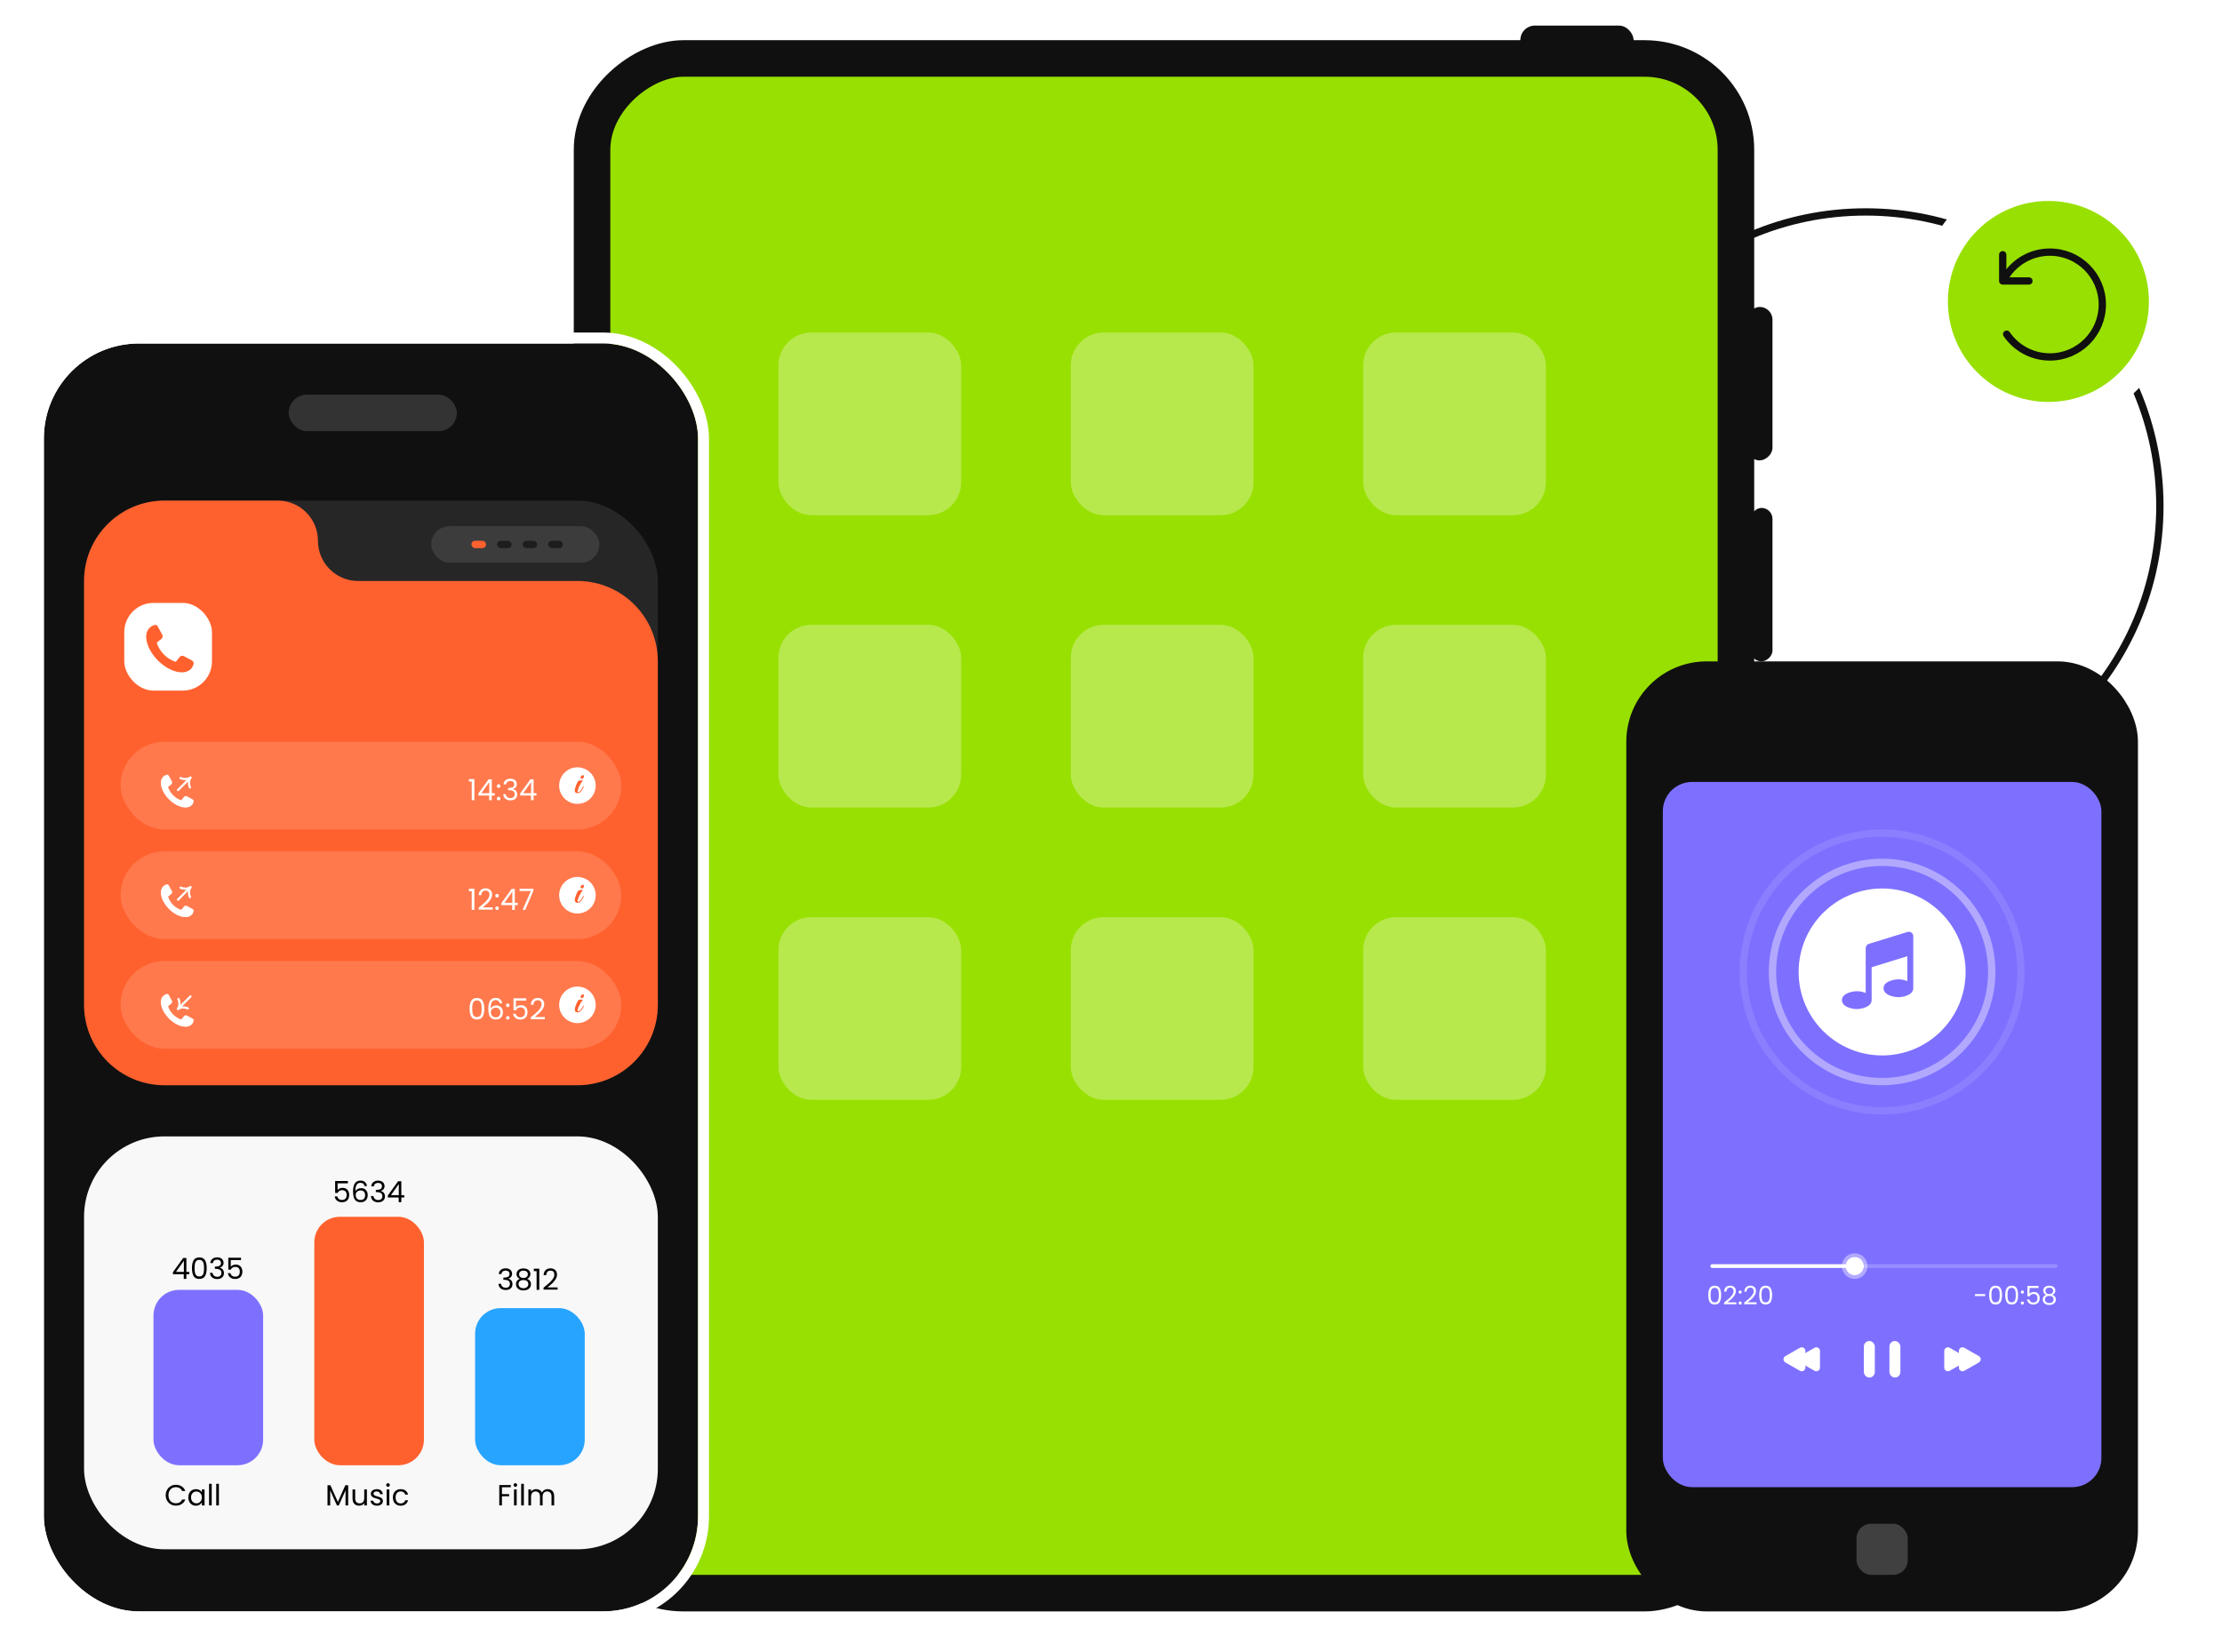<svg width="608" height="452" viewBox="0 0 608 452" fill="none" xmlns="http://www.w3.org/2000/svg">
<g clip-path="url(#clip0_4836_6722)">
<circle cx="510.5" cy="138.5" r="80.5" stroke="#111111" stroke-width="2" stroke-linecap="round"/>
<circle cx="560" cy="82" r="35" fill="white"/>
<circle cx="560.5" cy="82.5" r="27.5" fill="#98E001"/>
<path d="M548 69.719V76.89H555.171" stroke="#101010" stroke-width="2" stroke-linecap="round" stroke-linejoin="round"/>
<path d="M548.93 75.454C551.495 71.566 555.903 69 560.91 69C568.831 69 575.253 75.421 575.253 83.343C575.253 91.264 568.831 97.685 560.91 97.685C555.998 97.685 551.662 95.216 549.077 91.45" stroke="#101010" stroke-width="2" stroke-linecap="round"/>
<rect x="162" y="436" width="420" height="313" rx="25" transform="rotate(-90 162 436)" fill="#98E001" stroke="#101010" stroke-width="10"/>
<g opacity="0.3">
<rect x="213" y="91" width="50" height="50" rx="9" fill="white"/>
<rect x="293" y="91" width="50" height="50" rx="9" fill="white"/>
<rect x="373" y="91" width="50" height="50" rx="9" fill="white"/>
</g>
<g opacity="0.3">
<rect x="213" y="171" width="50" height="50" rx="9" fill="white"/>
<rect x="293" y="171" width="50" height="50" rx="9" fill="white"/>
<rect x="373" y="171" width="50" height="50" rx="9" fill="white"/>
</g>
<g opacity="0.3">
<rect x="213" y="251" width="50" height="50" rx="9" fill="white"/>
<rect x="293" y="251" width="50" height="50" rx="9" fill="white"/>
<rect x="373" y="251" width="50" height="50" rx="9" fill="white"/>
</g>
<rect x="485" y="84" width="42" height="7" rx="3.5" transform="rotate(90 485 84)" fill="#101010"/>
<rect x="485" y="139" width="42" height="6" rx="3" transform="rotate(90 485 139)" fill="#101010"/>
<rect x="416" y="7" width="31" height="8" rx="4" fill="#101010"/>
<g filter="url(#filter0_d_4836_6722)">
<rect x="12" y="94" width="179" height="347" rx="26" fill="#101010"/>
<rect x="10.5" y="92.5" width="182" height="350" rx="27.5" stroke="white" stroke-width="3"/>
</g>
<mask id="mask0_4836_6722" style="mask-type:alpha" maskUnits="userSpaceOnUse" x="12" y="94" width="179" height="347">
<rect x="13.5" y="95.5" width="176" height="344" rx="24.5" fill="#101010" stroke="white" stroke-width="3"/>
</mask>
<g mask="url(#mask0_4836_6722)">
<rect x="79" y="108" width="46" height="10" rx="5" fill="#333333"/>
<rect opacity="0.1" x="23" y="137" width="157" height="160" rx="22" fill="#F8F8F8"/>
<rect opacity="0.1" x="118" y="144" width="46" height="10" rx="5" fill="white"/>
<rect x="129" y="148" width="4" height="2" rx="1" fill="#FF612E"/>
<rect opacity="0.7" x="136" y="148" width="4" height="2" rx="1" fill="#101010"/>
<rect opacity="0.7" x="143" y="148" width="4" height="2" rx="1" fill="#101010"/>
<rect opacity="0.7" x="150" y="148" width="4" height="2" rx="1" fill="#101010"/>
<path fill-rule="evenodd" clip-rule="evenodd" d="M87 148C87 141.925 82.075 137 76 137H45C32.85 137 23 146.85 23 159V246V275C23 287.15 32.85 297 45 297H158C170.15 297 180 287.15 180 275V181C180 168.85 170.15 159 158 159H98C91.925 159 87 154.075 87 148Z" fill="#FF612E"/>
<rect opacity="0.15" x="33" y="203" width="137" height="24" rx="12" fill="white"/>
<circle cx="158" cy="215" r="5" fill="white"/>
<path d="M158.024 217.064C157.832 217.064 157.659 217.011 157.504 216.904C157.349 216.792 157.272 216.611 157.272 216.36C157.272 216.195 157.299 216.003 157.352 215.784C157.411 215.565 157.483 215.341 157.568 215.112C157.653 214.877 157.741 214.661 157.832 214.464C157.928 214.261 158.013 214.096 158.088 213.968C158.205 213.781 158.336 213.667 158.48 213.624C158.629 213.581 158.811 213.56 159.024 213.56C159.179 213.56 159.307 213.579 159.408 213.616C159.509 213.648 159.525 213.685 159.456 213.728C159.355 213.797 159.224 213.952 159.064 214.192C158.904 214.432 158.749 214.701 158.6 215C158.557 215.085 158.504 215.2 158.44 215.344C158.376 215.483 158.312 215.632 158.248 215.792C158.189 215.947 158.139 216.096 158.096 216.24C158.053 216.379 158.032 216.493 158.032 216.584C158.032 216.717 158.093 216.784 158.216 216.784C158.344 216.784 158.488 216.723 158.648 216.6C158.723 216.541 158.792 216.475 158.856 216.4C158.92 216.325 158.979 216.251 159.032 216.176C159.139 216.032 159.235 215.877 159.32 215.712C159.411 215.541 159.493 215.381 159.568 215.232C159.584 215.2 159.605 215.184 159.632 215.184C159.669 215.184 159.701 215.203 159.728 215.24C159.755 215.277 159.757 215.317 159.736 215.36C159.656 215.52 159.557 215.709 159.44 215.928C159.323 216.141 159.187 216.339 159.032 216.52C158.899 216.675 158.747 216.805 158.576 216.912C158.411 217.013 158.227 217.064 158.024 217.064ZM159.168 213.16C159.077 213.16 159.005 213.131 158.952 213.072C158.899 213.008 158.872 212.925 158.872 212.824C158.872 212.701 158.904 212.589 158.968 212.488C159.032 212.387 159.112 212.304 159.208 212.24C159.304 212.176 159.403 212.144 159.504 212.144C159.595 212.144 159.667 212.176 159.72 212.24C159.773 212.299 159.8 212.373 159.8 212.464C159.8 212.581 159.768 212.693 159.704 212.8C159.64 212.907 159.56 212.995 159.464 213.064C159.368 213.128 159.269 213.16 159.168 213.16Z" fill="#FF612E"/>
<path d="M128.304 213.88V213.216H129.808V219H129.072V213.88H128.304ZM130.883 217.712V217.16L133.691 213.272H134.562V217.08H135.363V217.712H134.562V219H133.843V217.712H130.883ZM133.875 214.032L131.723 217.08H133.875V214.032ZM136.442 219.048C136.303 219.048 136.186 219 136.09 218.904C135.994 218.808 135.946 218.691 135.946 218.552C135.946 218.413 135.994 218.296 136.09 218.2C136.186 218.104 136.303 218.056 136.442 218.056C136.575 218.056 136.687 218.104 136.778 218.2C136.874 218.296 136.922 218.413 136.922 218.552C136.922 218.691 136.874 218.808 136.778 218.904C136.687 219 136.575 219.048 136.442 219.048ZM136.442 215.624C136.303 215.624 136.186 215.576 136.09 215.48C135.994 215.384 135.946 215.267 135.946 215.128C135.946 214.989 135.994 214.872 136.09 214.776C136.186 214.68 136.303 214.632 136.442 214.632C136.575 214.632 136.687 214.68 136.778 214.776C136.874 214.872 136.922 214.989 136.922 215.128C136.922 215.267 136.874 215.384 136.778 215.48C136.687 215.576 136.575 215.624 136.442 215.624ZM137.777 214.672C137.814 214.181 138.004 213.797 138.345 213.52C138.686 213.243 139.129 213.104 139.673 213.104C140.036 213.104 140.348 213.171 140.609 213.304C140.876 213.432 141.076 213.608 141.209 213.832C141.348 214.056 141.417 214.309 141.417 214.592C141.417 214.923 141.321 215.208 141.129 215.448C140.942 215.688 140.697 215.843 140.393 215.912V215.952C140.74 216.037 141.014 216.205 141.217 216.456C141.42 216.707 141.521 217.035 141.521 217.44C141.521 217.744 141.452 218.019 141.313 218.264C141.174 218.504 140.966 218.693 140.689 218.832C140.412 218.971 140.078 219.04 139.689 219.04C139.124 219.04 138.66 218.893 138.297 218.6C137.934 218.301 137.732 217.88 137.689 217.336H138.393C138.43 217.656 138.561 217.917 138.785 218.12C139.009 218.323 139.308 218.424 139.681 218.424C140.054 218.424 140.337 218.328 140.529 218.136C140.726 217.939 140.825 217.685 140.825 217.376C140.825 216.976 140.692 216.688 140.425 216.512C140.158 216.336 139.756 216.248 139.217 216.248H139.033V215.64H139.225C139.716 215.635 140.086 215.555 140.337 215.4C140.588 215.24 140.713 214.995 140.713 214.664C140.713 214.381 140.62 214.155 140.433 213.984C140.252 213.813 139.99 213.728 139.649 213.728C139.318 213.728 139.052 213.813 138.849 213.984C138.646 214.155 138.526 214.384 138.489 214.672H137.777ZM142.328 217.712V217.16L145.136 213.272H146.008V217.08H146.808V217.712H146.008V219H145.288V217.712H142.328ZM145.32 214.032L143.168 217.08H145.32V214.032Z" fill="white"/>
<path d="M52.442 220.383C52.052 220.773 51.532 220.958 50.937 220.995C49.543 221.069 47.74 220.272 46.235 218.77C44.748 217.267 43.93 215.468 44.005 214.096C44.042 213.484 44.246 212.964 44.637 212.575C44.934 212.278 45.324 212.074 45.77 212C45.956 212.037 46.105 212.148 46.216 212.334V212.352L47.034 213.855C47.201 214.17 47.09 214.578 46.774 214.745L45.993 215.376C46.254 216.192 46.644 216.896 47.369 217.638C48.093 218.362 48.8 218.751 49.617 219.011L50.249 218.213C50.417 217.898 50.825 217.768 51.142 217.935L52.666 218.751C52.87 218.862 52.981 219.048 53 219.27C52.926 219.716 52.74 220.086 52.442 220.383Z" fill="white"/>
<path d="M48.705 216.213L52.114 212.805" stroke="white" stroke-width="0.6" stroke-linecap="round"/>
<path d="M49.416 212.94C49.416 212.94 50.023 213.209 50.765 213.209C51.507 213.209 52.115 212.805 52.115 212.805C52.115 212.805 51.71 213.344 51.71 214.154C51.71 214.964 51.98 215.503 51.98 215.503" stroke="white" stroke-width="0.6" stroke-linecap="round" stroke-linejoin="round"/>
<rect opacity="0.15" x="33" y="233" width="137" height="24" rx="12" fill="white"/>
<circle cx="158" cy="245" r="5" fill="white"/>
<path d="M158.024 247.064C157.832 247.064 157.659 247.011 157.504 246.904C157.349 246.792 157.272 246.611 157.272 246.36C157.272 246.195 157.299 246.003 157.352 245.784C157.411 245.565 157.483 245.341 157.568 245.112C157.653 244.877 157.741 244.661 157.832 244.464C157.928 244.261 158.013 244.096 158.088 243.968C158.205 243.781 158.336 243.667 158.48 243.624C158.629 243.581 158.811 243.56 159.024 243.56C159.179 243.56 159.307 243.579 159.408 243.616C159.509 243.648 159.525 243.685 159.456 243.728C159.355 243.797 159.224 243.952 159.064 244.192C158.904 244.432 158.749 244.701 158.6 245C158.557 245.085 158.504 245.2 158.44 245.344C158.376 245.483 158.312 245.632 158.248 245.792C158.189 245.947 158.139 246.096 158.096 246.24C158.053 246.379 158.032 246.493 158.032 246.584C158.032 246.717 158.093 246.784 158.216 246.784C158.344 246.784 158.488 246.723 158.648 246.6C158.723 246.541 158.792 246.475 158.856 246.4C158.92 246.325 158.979 246.251 159.032 246.176C159.139 246.032 159.235 245.877 159.32 245.712C159.411 245.541 159.493 245.381 159.568 245.232C159.584 245.2 159.605 245.184 159.632 245.184C159.669 245.184 159.701 245.203 159.728 245.24C159.755 245.277 159.757 245.317 159.736 245.36C159.656 245.52 159.557 245.709 159.44 245.928C159.323 246.141 159.187 246.339 159.032 246.52C158.899 246.675 158.747 246.805 158.576 246.912C158.411 247.013 158.227 247.064 158.024 247.064ZM159.168 243.16C159.077 243.16 159.005 243.131 158.952 243.072C158.899 243.008 158.872 242.925 158.872 242.824C158.872 242.701 158.904 242.589 158.968 242.488C159.032 242.387 159.112 242.304 159.208 242.24C159.304 242.176 159.403 242.144 159.504 242.144C159.595 242.144 159.667 242.176 159.72 242.24C159.773 242.299 159.8 242.373 159.8 242.464C159.8 242.581 159.768 242.693 159.704 242.8C159.64 242.907 159.56 242.995 159.464 243.064C159.368 243.128 159.269 243.16 159.168 243.16Z" fill="#FF612E"/>
<path d="M128.304 243.88V243.216H129.808V249H129.072V243.88H128.304ZM130.971 248.416C131.648 247.872 132.179 247.427 132.562 247.08C132.947 246.728 133.269 246.363 133.531 245.984C133.797 245.6 133.931 245.224 133.931 244.856C133.931 244.509 133.845 244.237 133.675 244.04C133.509 243.837 133.24 243.736 132.867 243.736C132.504 243.736 132.221 243.851 132.019 244.08C131.821 244.304 131.715 244.605 131.699 244.984H130.995C131.016 244.387 131.197 243.925 131.539 243.6C131.88 243.275 132.32 243.112 132.859 243.112C133.408 243.112 133.843 243.264 134.163 243.568C134.488 243.872 134.651 244.291 134.651 244.824C134.651 245.267 134.517 245.699 134.251 246.12C133.989 246.536 133.691 246.904 133.355 247.224C133.019 247.539 132.589 247.907 132.067 248.328H134.819V248.936H130.971V248.416ZM136.012 249.048C135.873 249.048 135.756 249 135.66 248.904C135.564 248.808 135.516 248.691 135.516 248.552C135.516 248.413 135.564 248.296 135.66 248.2C135.756 248.104 135.873 248.056 136.012 248.056C136.145 248.056 136.257 248.104 136.348 248.2C136.444 248.296 136.492 248.413 136.492 248.552C136.492 248.691 136.444 248.808 136.348 248.904C136.257 249 136.145 249.048 136.012 249.048ZM136.012 245.624C135.873 245.624 135.756 245.576 135.66 245.48C135.564 245.384 135.516 245.267 135.516 245.128C135.516 244.989 135.564 244.872 135.66 244.776C135.756 244.68 135.873 244.632 136.012 244.632C136.145 244.632 136.257 244.68 136.348 244.776C136.444 244.872 136.492 244.989 136.492 245.128C136.492 245.267 136.444 245.384 136.348 245.48C136.257 245.576 136.145 245.624 136.012 245.624ZM137.187 247.712V247.16L139.995 243.272H140.867V247.08H141.667V247.712H140.867V249H140.147V247.712H137.187ZM140.179 244.032L138.027 247.08H140.179V244.032ZM145.954 243.784L143.73 249H142.994L145.25 243.856H142.162V243.232H145.954V243.784Z" fill="white"/>
<path d="M52.442 250.383C52.052 250.773 51.532 250.958 50.937 250.995C49.543 251.069 47.74 250.272 46.235 248.77C44.748 247.267 43.93 245.468 44.005 244.096C44.042 243.484 44.246 242.964 44.637 242.575C44.934 242.278 45.324 242.074 45.77 242C45.956 242.037 46.105 242.148 46.216 242.334V242.352L47.034 243.855C47.201 244.17 47.09 244.578 46.774 244.745L45.993 245.376C46.254 246.192 46.644 246.896 47.369 247.638C48.093 248.362 48.8 248.751 49.617 249.011L50.249 248.213C50.417 247.898 50.825 247.768 51.142 247.935L52.666 248.751C52.87 248.862 52.981 249.048 53 249.27C52.926 249.716 52.74 250.086 52.442 250.383Z" fill="white"/>
<path d="M48.705 246.213L52.114 242.805" stroke="white" stroke-width="0.6" stroke-linecap="round"/>
<path d="M49.416 242.94C49.416 242.94 50.023 243.209 50.765 243.209C51.507 243.209 52.115 242.805 52.115 242.805C52.115 242.805 51.71 243.344 51.71 244.154C51.71 244.964 51.98 245.503 51.98 245.503" stroke="white" stroke-width="0.6" stroke-linecap="round" stroke-linejoin="round"/>
<rect opacity="0.15" x="33" y="263" width="137" height="24" rx="12" fill="white"/>
<circle cx="158" cy="275" r="5" fill="white"/>
<path d="M158.024 277.064C157.832 277.064 157.659 277.011 157.504 276.904C157.349 276.792 157.272 276.611 157.272 276.36C157.272 276.195 157.299 276.003 157.352 275.784C157.411 275.565 157.483 275.341 157.568 275.112C157.653 274.877 157.741 274.661 157.832 274.464C157.928 274.261 158.013 274.096 158.088 273.968C158.205 273.781 158.336 273.667 158.48 273.624C158.629 273.581 158.811 273.56 159.024 273.56C159.179 273.56 159.307 273.579 159.408 273.616C159.509 273.648 159.525 273.685 159.456 273.728C159.355 273.797 159.224 273.952 159.064 274.192C158.904 274.432 158.749 274.701 158.6 275C158.557 275.085 158.504 275.2 158.44 275.344C158.376 275.483 158.312 275.632 158.248 275.792C158.189 275.947 158.139 276.096 158.096 276.24C158.053 276.379 158.032 276.493 158.032 276.584C158.032 276.717 158.093 276.784 158.216 276.784C158.344 276.784 158.488 276.723 158.648 276.6C158.723 276.541 158.792 276.475 158.856 276.4C158.92 276.325 158.979 276.251 159.032 276.176C159.139 276.032 159.235 275.877 159.32 275.712C159.411 275.541 159.493 275.381 159.568 275.232C159.584 275.2 159.605 275.184 159.632 275.184C159.669 275.184 159.701 275.203 159.728 275.24C159.755 275.277 159.757 275.317 159.736 275.36C159.656 275.52 159.557 275.709 159.44 275.928C159.323 276.141 159.187 276.339 159.032 276.52C158.899 276.675 158.747 276.805 158.576 276.912C158.411 277.013 158.227 277.064 158.024 277.064ZM159.168 273.16C159.077 273.16 159.005 273.131 158.952 273.072C158.899 273.008 158.872 272.925 158.872 272.824C158.872 272.701 158.904 272.589 158.968 272.488C159.032 272.387 159.112 272.304 159.208 272.24C159.304 272.176 159.403 272.144 159.504 272.144C159.595 272.144 159.667 272.176 159.72 272.24C159.773 272.299 159.8 272.373 159.8 272.464C159.8 272.581 159.768 272.693 159.704 272.8C159.64 272.907 159.56 272.995 159.464 273.064C159.368 273.128 159.269 273.16 159.168 273.16Z" fill="#FF612E"/>
<path d="M128.496 276.048C128.496 275.131 128.645 274.416 128.944 273.904C129.243 273.387 129.765 273.128 130.512 273.128C131.253 273.128 131.773 273.387 132.072 273.904C132.371 274.416 132.52 275.131 132.52 276.048C132.52 276.981 132.371 277.707 132.072 278.224C131.773 278.741 131.253 279 130.512 279C129.765 279 129.243 278.741 128.944 278.224C128.645 277.707 128.496 276.981 128.496 276.048ZM131.8 276.048C131.8 275.584 131.768 275.192 131.704 274.872C131.645 274.547 131.52 274.285 131.328 274.088C131.141 273.891 130.869 273.792 130.512 273.792C130.149 273.792 129.872 273.891 129.68 274.088C129.493 274.285 129.368 274.547 129.304 274.872C129.245 275.192 129.216 275.584 129.216 276.048C129.216 276.528 129.245 276.931 129.304 277.256C129.368 277.581 129.493 277.843 129.68 278.04C129.872 278.237 130.149 278.336 130.512 278.336C130.869 278.336 131.141 278.237 131.328 278.04C131.52 277.843 131.645 277.581 131.704 277.256C131.768 276.931 131.8 276.528 131.8 276.048ZM136.743 274.592C136.626 274 136.261 273.704 135.647 273.704C135.173 273.704 134.818 273.888 134.583 274.256C134.349 274.619 134.234 275.219 134.239 276.056C134.362 275.779 134.565 275.563 134.847 275.408C135.135 275.248 135.455 275.168 135.807 275.168C136.357 275.168 136.794 275.339 137.119 275.68C137.45 276.021 137.615 276.493 137.615 277.096C137.615 277.459 137.543 277.784 137.399 278.072C137.261 278.36 137.047 278.589 136.759 278.76C136.477 278.931 136.133 279.016 135.727 279.016C135.178 279.016 134.749 278.893 134.439 278.648C134.13 278.403 133.914 278.064 133.791 277.632C133.669 277.2 133.607 276.667 133.607 276.032C133.607 274.075 134.29 273.096 135.655 273.096C136.178 273.096 136.589 273.237 136.887 273.52C137.186 273.803 137.362 274.16 137.415 274.592H136.743ZM135.655 275.784C135.426 275.784 135.21 275.832 135.007 275.928C134.805 276.019 134.639 276.16 134.511 276.352C134.389 276.539 134.327 276.768 134.327 277.04C134.327 277.445 134.445 277.776 134.679 278.032C134.914 278.283 135.25 278.408 135.687 278.408C136.061 278.408 136.357 278.293 136.575 278.064C136.799 277.829 136.911 277.515 136.911 277.12C136.911 276.704 136.805 276.379 136.591 276.144C136.378 275.904 136.066 275.784 135.655 275.784ZM138.95 279.048C138.811 279.048 138.694 279 138.598 278.904C138.502 278.808 138.454 278.691 138.454 278.552C138.454 278.413 138.502 278.296 138.598 278.2C138.694 278.104 138.811 278.056 138.95 278.056C139.083 278.056 139.195 278.104 139.286 278.2C139.382 278.296 139.43 278.413 139.43 278.552C139.43 278.691 139.382 278.808 139.286 278.904C139.195 279 139.083 279.048 138.95 279.048ZM138.95 275.624C138.811 275.624 138.694 275.576 138.598 275.48C138.502 275.384 138.454 275.267 138.454 275.128C138.454 274.989 138.502 274.872 138.598 274.776C138.694 274.68 138.811 274.632 138.95 274.632C139.083 274.632 139.195 274.68 139.286 274.776C139.382 274.872 139.43 274.989 139.43 275.128C139.43 275.267 139.382 275.384 139.286 275.48C139.195 275.576 139.083 275.624 138.95 275.624ZM143.989 273.848H141.181V275.672C141.303 275.501 141.485 275.363 141.725 275.256C141.965 275.144 142.223 275.088 142.501 275.088C142.943 275.088 143.303 275.181 143.581 275.368C143.858 275.549 144.055 275.787 144.173 276.08C144.295 276.368 144.357 276.675 144.357 277C144.357 277.384 144.285 277.728 144.141 278.032C143.997 278.336 143.775 278.576 143.477 278.752C143.183 278.928 142.818 279.016 142.381 279.016C141.821 279.016 141.367 278.872 141.021 278.584C140.674 278.296 140.463 277.912 140.389 277.432H141.101C141.17 277.736 141.317 277.973 141.541 278.144C141.765 278.315 142.047 278.4 142.389 278.4C142.81 278.4 143.127 278.275 143.341 278.024C143.554 277.768 143.661 277.432 143.661 277.016C143.661 276.6 143.554 276.28 143.341 276.056C143.127 275.827 142.813 275.712 142.397 275.712C142.114 275.712 141.866 275.781 141.653 275.92C141.445 276.053 141.293 276.237 141.197 276.472H140.509V273.208H143.989V273.848ZM145.236 278.416C145.913 277.872 146.444 277.427 146.828 277.08C147.212 276.728 147.535 276.363 147.796 275.984C148.063 275.6 148.196 275.224 148.196 274.856C148.196 274.509 148.111 274.237 147.94 274.04C147.775 273.837 147.505 273.736 147.132 273.736C146.769 273.736 146.487 273.851 146.284 274.08C146.087 274.304 145.98 274.605 145.964 274.984H145.26C145.281 274.387 145.463 273.925 145.804 273.6C146.145 273.275 146.585 273.112 147.124 273.112C147.673 273.112 148.108 273.264 148.428 273.568C148.753 273.872 148.916 274.291 148.916 274.824C148.916 275.267 148.783 275.699 148.516 276.12C148.255 276.536 147.956 276.904 147.62 277.224C147.284 277.539 146.855 277.907 146.332 278.328H149.084V278.936H145.236V278.416Z" fill="white"/>
<path d="M52.442 280.379C52.052 280.769 51.532 280.954 50.937 280.991C49.543 281.066 47.74 280.268 46.235 278.766C44.748 277.263 43.93 275.464 44.005 274.092C44.042 273.48 44.246 272.961 44.637 272.571C44.934 272.274 45.324 272.07 45.77 271.996C45.956 272.033 46.105 272.144 46.216 272.33V272.348L47.034 273.851C47.201 274.166 47.09 274.574 46.774 274.741L45.993 275.372C46.254 276.188 46.644 276.892 47.369 277.634C48.093 278.358 48.8 278.747 49.617 279.007L50.249 278.209C50.417 277.894 50.825 277.764 51.142 277.931L52.666 278.747C52.87 278.858 52.981 279.044 53 279.266C52.926 279.712 52.74 280.083 52.442 280.379Z" fill="white"/>
<path d="M52.115 272.705L48.707 276.113" stroke="white" stroke-width="0.6" stroke-linecap="round"/>
<path d="M51.404 275.978C51.404 275.978 50.797 275.708 50.055 275.708C49.313 275.708 48.706 276.113 48.706 276.113C48.706 276.113 49.111 275.574 49.111 274.764C49.111 273.954 48.841 273.415 48.841 273.415" stroke="white" stroke-width="0.6" stroke-linecap="round" stroke-linejoin="round"/>
<rect x="34" y="165" width="24" height="24" rx="8" fill="white"/>
<path d="M52.195 183.109C51.631 183.672 50.879 183.94 50.02 183.993C48.007 184.1 45.403 182.948 43.228 180.778C41.081 178.608 39.899 176.01 40.007 174.027C40.06 173.143 40.356 172.393 40.919 171.83C41.349 171.402 41.913 171.107 42.557 171C42.825 171.054 43.04 171.214 43.201 171.482V171.509L44.383 173.679C44.624 174.134 44.463 174.724 44.007 174.965L42.879 175.876C43.255 177.055 43.819 178.073 44.866 179.144C45.913 180.189 46.933 180.752 48.114 181.127L49.027 179.975C49.269 179.519 49.859 179.332 50.315 179.573L52.517 180.752C52.812 180.912 52.973 181.18 53 181.502C52.893 182.145 52.624 182.68 52.195 183.109Z" fill="#FF612E"/>
<rect x="23" y="311" width="157" height="113" rx="22" fill="#F8F8F8"/>
<rect x="42" y="353" width="30" height="48" rx="7" fill="#7E70FF"/>
<rect x="86" y="333" width="30" height="68" rx="7" fill="#FF612E"/>
<path d="M95.184 323.848H92.376V325.672C92.499 325.501 92.68 325.363 92.92 325.256C93.16 325.144 93.419 325.088 93.696 325.088C94.139 325.088 94.499 325.181 94.776 325.368C95.053 325.549 95.251 325.787 95.368 326.08C95.491 326.368 95.552 326.675 95.552 327C95.552 327.384 95.48 327.728 95.336 328.032C95.192 328.336 94.971 328.576 94.672 328.752C94.379 328.928 94.013 329.016 93.576 329.016C93.016 329.016 92.563 328.872 92.216 328.584C91.869 328.296 91.659 327.912 91.584 327.432H92.296C92.365 327.736 92.512 327.973 92.736 328.144C92.96 328.315 93.243 328.4 93.584 328.4C94.005 328.4 94.323 328.275 94.536 328.024C94.749 327.768 94.856 327.432 94.856 327.016C94.856 326.6 94.749 326.28 94.536 326.056C94.323 325.827 94.008 325.712 93.592 325.712C93.309 325.712 93.061 325.781 92.848 325.92C92.64 326.053 92.488 326.237 92.392 326.472H91.704V323.208H95.184V323.848ZM99.743 324.592C99.626 324 99.261 323.704 98.647 323.704C98.173 323.704 97.818 323.888 97.583 324.256C97.349 324.619 97.234 325.219 97.239 326.056C97.362 325.779 97.565 325.563 97.847 325.408C98.135 325.248 98.455 325.168 98.807 325.168C99.357 325.168 99.794 325.339 100.119 325.68C100.45 326.021 100.615 326.493 100.615 327.096C100.615 327.459 100.543 327.784 100.399 328.072C100.261 328.36 100.047 328.589 99.759 328.76C99.477 328.931 99.133 329.016 98.727 329.016C98.178 329.016 97.749 328.893 97.439 328.648C97.13 328.403 96.914 328.064 96.791 327.632C96.669 327.2 96.607 326.667 96.607 326.032C96.607 324.075 97.29 323.096 98.655 323.096C99.178 323.096 99.589 323.237 99.887 323.52C100.186 323.803 100.362 324.16 100.415 324.592H99.743ZM98.655 325.784C98.426 325.784 98.21 325.832 98.007 325.928C97.805 326.019 97.639 326.16 97.511 326.352C97.389 326.539 97.327 326.768 97.327 327.04C97.327 327.445 97.445 327.776 97.679 328.032C97.914 328.283 98.25 328.408 98.687 328.408C99.061 328.408 99.357 328.293 99.575 328.064C99.799 327.829 99.911 327.515 99.911 327.12C99.911 326.704 99.805 326.379 99.591 326.144C99.378 325.904 99.066 325.784 98.655 325.784ZM101.582 324.672C101.619 324.181 101.808 323.797 102.15 323.52C102.491 323.243 102.934 323.104 103.478 323.104C103.84 323.104 104.152 323.171 104.414 323.304C104.68 323.432 104.88 323.608 105.014 323.832C105.152 324.056 105.222 324.309 105.222 324.592C105.222 324.923 105.126 325.208 104.934 325.448C104.747 325.688 104.502 325.843 104.198 325.912V325.952C104.544 326.037 104.819 326.205 105.022 326.456C105.224 326.707 105.326 327.035 105.326 327.44C105.326 327.744 105.256 328.019 105.118 328.264C104.979 328.504 104.771 328.693 104.494 328.832C104.216 328.971 103.883 329.04 103.494 329.04C102.928 329.04 102.464 328.893 102.102 328.6C101.739 328.301 101.536 327.88 101.494 327.336H102.198C102.235 327.656 102.366 327.917 102.59 328.12C102.814 328.323 103.112 328.424 103.486 328.424C103.859 328.424 104.142 328.328 104.334 328.136C104.531 327.939 104.63 327.685 104.63 327.376C104.63 326.976 104.496 326.688 104.23 326.512C103.963 326.336 103.56 326.248 103.022 326.248H102.838V325.64H103.03C103.52 325.635 103.891 325.555 104.142 325.4C104.392 325.24 104.518 324.995 104.518 324.664C104.518 324.381 104.424 324.155 104.238 323.984C104.056 323.813 103.795 323.728 103.454 323.728C103.123 323.728 102.856 323.813 102.654 323.984C102.451 324.155 102.331 324.384 102.294 324.672H101.582ZM106.133 327.712V327.16L108.941 323.272H109.812V327.08H110.613V327.712H109.812V329H109.093V327.712H106.133ZM109.125 324.032L106.973 327.08H109.125V324.032Z" fill="black"/>
<path d="M136.48 348.672C136.517 348.181 136.707 347.797 137.048 347.52C137.389 347.243 137.832 347.104 138.376 347.104C138.739 347.104 139.051 347.171 139.312 347.304C139.579 347.432 139.779 347.608 139.912 347.832C140.051 348.056 140.12 348.309 140.12 348.592C140.12 348.923 140.024 349.208 139.832 349.448C139.645 349.688 139.4 349.843 139.096 349.912V349.952C139.443 350.037 139.717 350.205 139.92 350.456C140.123 350.707 140.224 351.035 140.224 351.44C140.224 351.744 140.155 352.019 140.016 352.264C139.877 352.504 139.669 352.693 139.392 352.832C139.115 352.971 138.781 353.04 138.392 353.04C137.827 353.04 137.363 352.893 137 352.6C136.637 352.301 136.435 351.88 136.392 351.336H137.096C137.133 351.656 137.264 351.917 137.488 352.12C137.712 352.323 138.011 352.424 138.384 352.424C138.757 352.424 139.04 352.328 139.232 352.136C139.429 351.939 139.528 351.685 139.528 351.376C139.528 350.976 139.395 350.688 139.128 350.512C138.861 350.336 138.459 350.248 137.92 350.248H137.736V349.64H137.928C138.419 349.635 138.789 349.555 139.04 349.4C139.291 349.24 139.416 348.995 139.416 348.664C139.416 348.381 139.323 348.155 139.136 347.984C138.955 347.813 138.693 347.728 138.352 347.728C138.021 347.728 137.755 347.813 137.552 347.984C137.349 348.155 137.229 348.384 137.192 348.672H136.48ZM142.263 349.992C141.964 349.875 141.735 349.704 141.575 349.48C141.415 349.256 141.335 348.984 141.335 348.664C141.335 348.376 141.407 348.117 141.551 347.888C141.695 347.653 141.908 347.469 142.191 347.336C142.479 347.197 142.826 347.128 143.231 347.128C143.636 347.128 143.98 347.197 144.263 347.336C144.551 347.469 144.767 347.653 144.911 347.888C145.06 348.117 145.135 348.376 145.135 348.664C145.135 348.973 145.052 349.245 144.887 349.48C144.722 349.709 144.495 349.88 144.207 349.992C144.538 350.093 144.799 350.272 144.991 350.528C145.188 350.779 145.287 351.083 145.287 351.44C145.287 351.787 145.202 352.091 145.031 352.352C144.86 352.608 144.618 352.808 144.303 352.952C143.994 353.091 143.636 353.16 143.231 353.16C142.826 353.16 142.468 353.091 142.159 352.952C141.855 352.808 141.618 352.608 141.447 352.352C141.276 352.091 141.191 351.787 141.191 351.44C141.191 351.083 141.287 350.776 141.479 350.52C141.671 350.264 141.932 350.088 142.263 349.992ZM144.431 348.752C144.431 348.427 144.324 348.176 144.111 348C143.898 347.824 143.604 347.736 143.231 347.736C142.863 347.736 142.572 347.824 142.359 348C142.146 348.176 142.039 348.429 142.039 348.76C142.039 349.059 142.148 349.299 142.367 349.48C142.591 349.661 142.879 349.752 143.231 349.752C143.588 349.752 143.876 349.661 144.095 349.48C144.319 349.293 144.431 349.051 144.431 348.752ZM143.231 350.312C142.836 350.312 142.514 350.405 142.263 350.592C142.012 350.773 141.887 351.048 141.887 351.416C141.887 351.757 142.007 352.032 142.247 352.24C142.492 352.448 142.82 352.552 143.231 352.552C143.642 352.552 143.967 352.448 144.207 352.24C144.447 352.032 144.567 351.757 144.567 351.416C144.567 351.059 144.444 350.787 144.199 350.6C143.954 350.408 143.631 350.312 143.231 350.312ZM146.062 347.88V347.216H147.566V353H146.83V347.88H146.062ZM148.728 352.416C149.406 351.872 149.936 351.427 150.32 351.08C150.704 350.728 151.027 350.363 151.288 349.984C151.555 349.6 151.688 349.224 151.688 348.856C151.688 348.509 151.603 348.237 151.432 348.04C151.267 347.837 150.998 347.736 150.624 347.736C150.262 347.736 149.979 347.851 149.776 348.08C149.579 348.304 149.472 348.605 149.456 348.984H148.752C148.774 348.387 148.955 347.925 149.296 347.6C149.638 347.275 150.078 347.112 150.616 347.112C151.166 347.112 151.6 347.264 151.92 347.568C152.246 347.872 152.408 348.291 152.408 348.824C152.408 349.267 152.275 349.699 152.008 350.12C151.747 350.536 151.448 350.904 151.112 351.224C150.776 351.539 150.347 351.907 149.824 352.328H152.576V352.936H148.728V352.416Z" fill="black"/>
<path d="M47.32 348.712V348.16L50.128 344.272H51V348.08H51.8V348.712H51V350H50.28V348.712H47.32ZM50.312 345.032L48.16 348.08H50.312V345.032ZM52.527 347.048C52.527 346.131 52.677 345.416 52.975 344.904C53.274 344.387 53.797 344.128 54.543 344.128C55.285 344.128 55.805 344.387 56.103 344.904C56.402 345.416 56.551 346.131 56.551 347.048C56.551 347.981 56.402 348.707 56.103 349.224C55.805 349.741 55.285 350 54.543 350C53.797 350 53.274 349.741 52.975 349.224C52.677 348.707 52.527 347.981 52.527 347.048ZM55.831 347.048C55.831 346.584 55.799 346.192 55.735 345.872C55.677 345.547 55.551 345.285 55.359 345.088C55.173 344.891 54.901 344.792 54.543 344.792C54.181 344.792 53.903 344.891 53.711 345.088C53.525 345.285 53.399 345.547 53.335 345.872C53.277 346.192 53.247 346.584 53.247 347.048C53.247 347.528 53.277 347.931 53.335 348.256C53.399 348.581 53.525 348.843 53.711 349.04C53.903 349.237 54.181 349.336 54.543 349.336C54.901 349.336 55.173 349.237 55.359 349.04C55.551 348.843 55.677 348.581 55.735 348.256C55.799 347.931 55.831 347.528 55.831 347.048ZM57.535 345.672C57.572 345.181 57.761 344.797 58.103 344.52C58.444 344.243 58.887 344.104 59.431 344.104C59.793 344.104 60.105 344.171 60.367 344.304C60.633 344.432 60.833 344.608 60.967 344.832C61.105 345.056 61.175 345.309 61.175 345.592C61.175 345.923 61.079 346.208 60.887 346.448C60.7 346.688 60.455 346.843 60.151 346.912V346.952C60.497 347.037 60.772 347.205 60.975 347.456C61.177 347.707 61.279 348.035 61.279 348.44C61.279 348.744 61.209 349.019 61.071 349.264C60.932 349.504 60.724 349.693 60.447 349.832C60.169 349.971 59.836 350.04 59.447 350.04C58.881 350.04 58.417 349.893 58.055 349.6C57.692 349.301 57.489 348.88 57.447 348.336H58.151C58.188 348.656 58.319 348.917 58.543 349.12C58.767 349.323 59.065 349.424 59.439 349.424C59.812 349.424 60.095 349.328 60.287 349.136C60.484 348.939 60.583 348.685 60.583 348.376C60.583 347.976 60.449 347.688 60.183 347.512C59.916 347.336 59.513 347.248 58.975 347.248H58.791V346.64H58.983C59.473 346.635 59.844 346.555 60.095 346.4C60.345 346.24 60.471 345.995 60.471 345.664C60.471 345.381 60.377 345.155 60.191 344.984C60.009 344.813 59.748 344.728 59.407 344.728C59.076 344.728 58.809 344.813 58.607 344.984C58.404 345.155 58.284 345.384 58.247 345.672H57.535ZM65.95 344.848H63.142V346.672C63.264 346.501 63.446 346.363 63.686 346.256C63.926 346.144 64.184 346.088 64.462 346.088C64.904 346.088 65.264 346.181 65.542 346.368C65.819 346.549 66.016 346.787 66.134 347.08C66.256 347.368 66.318 347.675 66.318 348C66.318 348.384 66.246 348.728 66.102 349.032C65.958 349.336 65.736 349.576 65.438 349.752C65.144 349.928 64.779 350.016 64.342 350.016C63.782 350.016 63.328 349.872 62.982 349.584C62.635 349.296 62.424 348.912 62.35 348.432H63.062C63.131 348.736 63.278 348.973 63.502 349.144C63.726 349.315 64.008 349.4 64.35 349.4C64.771 349.4 65.088 349.275 65.302 349.024C65.515 348.768 65.622 348.432 65.622 348.016C65.622 347.6 65.515 347.28 65.302 347.056C65.088 346.827 64.774 346.712 64.358 346.712C64.075 346.712 63.827 346.781 63.614 346.92C63.406 347.053 63.254 347.237 63.158 347.472H62.47V344.208H65.95V344.848Z" fill="black"/>
<path d="M95.272 406.464V412H94.544V407.872L92.704 412H92.192L90.344 407.864V412H89.616V406.464H90.4L92.448 411.04L94.496 406.464H95.272ZM100.395 407.616V412H99.667V411.352C99.528 411.576 99.333 411.752 99.083 411.88C98.837 412.003 98.565 412.064 98.267 412.064C97.925 412.064 97.619 411.995 97.347 411.856C97.075 411.712 96.859 411.499 96.699 411.216C96.544 410.933 96.467 410.589 96.467 410.184V407.616H97.187V410.088C97.187 410.52 97.296 410.853 97.515 411.088C97.733 411.317 98.032 411.432 98.411 411.432C98.8 411.432 99.107 411.312 99.331 411.072C99.555 410.832 99.667 410.483 99.667 410.024V407.616H100.395ZM103.176 412.072C102.84 412.072 102.538 412.016 102.272 411.904C102.005 411.787 101.794 411.627 101.64 411.424C101.485 411.216 101.4 410.979 101.384 410.712H102.136C102.157 410.931 102.258 411.109 102.44 411.248C102.626 411.387 102.869 411.456 103.168 411.456C103.445 411.456 103.664 411.395 103.824 411.272C103.984 411.149 104.064 410.995 104.064 410.808C104.064 410.616 103.978 410.475 103.808 410.384C103.637 410.288 103.373 410.195 103.016 410.104C102.69 410.019 102.424 409.933 102.216 409.848C102.013 409.757 101.837 409.627 101.688 409.456C101.544 409.28 101.472 409.051 101.472 408.768C101.472 408.544 101.538 408.339 101.672 408.152C101.805 407.965 101.994 407.819 102.24 407.712C102.485 407.6 102.765 407.544 103.08 407.544C103.565 407.544 103.957 407.667 104.256 407.912C104.554 408.157 104.714 408.493 104.736 408.92H104.008C103.992 408.691 103.898 408.507 103.728 408.368C103.562 408.229 103.338 408.16 103.056 408.16C102.794 408.16 102.586 408.216 102.432 408.328C102.277 408.44 102.2 408.587 102.2 408.768C102.2 408.912 102.245 409.032 102.336 409.128C102.432 409.219 102.549 409.293 102.688 409.352C102.832 409.405 103.029 409.467 103.28 409.536C103.594 409.621 103.85 409.707 104.048 409.792C104.245 409.872 104.413 409.995 104.552 410.16C104.696 410.325 104.77 410.541 104.776 410.808C104.776 411.048 104.709 411.264 104.576 411.456C104.442 411.648 104.253 411.8 104.008 411.912C103.768 412.019 103.49 412.072 103.176 412.072ZM106.18 406.904C106.041 406.904 105.924 406.856 105.828 406.76C105.732 406.664 105.684 406.547 105.684 406.408C105.684 406.269 105.732 406.152 105.828 406.056C105.924 405.96 106.041 405.912 106.18 405.912C106.313 405.912 106.425 405.96 106.516 406.056C106.612 406.152 106.66 406.269 106.66 406.408C106.66 406.547 106.612 406.664 106.516 406.76C106.425 406.856 106.313 406.904 106.18 406.904ZM106.532 407.616V412H105.804V407.616H106.532ZM107.5 409.8C107.5 409.347 107.591 408.952 107.772 408.616C107.954 408.275 108.204 408.011 108.524 407.824C108.85 407.637 109.22 407.544 109.636 407.544C110.175 407.544 110.618 407.675 110.964 407.936C111.316 408.197 111.548 408.56 111.66 409.024H110.876C110.802 408.757 110.655 408.547 110.436 408.392C110.223 408.237 109.956 408.16 109.636 408.16C109.22 408.16 108.884 408.304 108.628 408.592C108.372 408.875 108.244 409.277 108.244 409.8C108.244 410.328 108.372 410.736 108.628 411.024C108.884 411.312 109.22 411.456 109.636 411.456C109.956 411.456 110.223 411.381 110.436 411.232C110.65 411.083 110.796 410.869 110.876 410.592H111.66C111.543 411.04 111.308 411.4 110.956 411.672C110.604 411.939 110.164 412.072 109.636 412.072C109.22 412.072 108.85 411.979 108.524 411.792C108.204 411.605 107.954 411.341 107.772 411C107.591 410.659 107.5 410.259 107.5 409.8Z" fill="black"/>
<path d="M139.768 406.424V407.016H137.344V408.896H139.312V409.488H137.344V412H136.616V406.424H139.768ZM141.023 406.904C140.885 406.904 140.767 406.856 140.671 406.76C140.575 406.664 140.527 406.547 140.527 406.408C140.527 406.269 140.575 406.152 140.671 406.056C140.767 405.96 140.885 405.912 141.023 405.912C141.157 405.912 141.269 405.96 141.359 406.056C141.455 406.152 141.503 406.269 141.503 406.408C141.503 406.547 141.455 406.664 141.359 406.76C141.269 406.856 141.157 406.904 141.023 406.904ZM141.375 407.616V412H140.647V407.616H141.375ZM143.344 406.08V412H142.616V406.08H143.344ZM149.857 407.536C150.198 407.536 150.502 407.608 150.769 407.752C151.035 407.891 151.246 408.101 151.401 408.384C151.555 408.667 151.633 409.011 151.633 409.416V412H150.913V409.52C150.913 409.083 150.803 408.749 150.585 408.52C150.371 408.285 150.081 408.168 149.713 408.168C149.334 408.168 149.033 408.291 148.809 408.536C148.585 408.776 148.473 409.125 148.473 409.584V412H147.753V409.52C147.753 409.083 147.643 408.749 147.425 408.52C147.211 408.285 146.921 408.168 146.553 408.168C146.174 408.168 145.873 408.291 145.649 408.536C145.425 408.776 145.313 409.125 145.313 409.584V412H144.585V407.616H145.313V408.248C145.457 408.019 145.649 407.843 145.889 407.72C146.134 407.597 146.403 407.536 146.697 407.536C147.065 407.536 147.39 407.619 147.673 407.784C147.955 407.949 148.166 408.192 148.305 408.512C148.427 408.203 148.63 407.963 148.913 407.792C149.195 407.621 149.51 407.536 149.857 407.536Z" fill="black"/>
<path d="M45.344 409.208C45.344 408.664 45.467 408.176 45.712 407.744C45.957 407.307 46.291 406.965 46.712 406.72C47.139 406.475 47.611 406.352 48.128 406.352C48.736 406.352 49.267 406.499 49.72 406.792C50.173 407.085 50.504 407.501 50.712 408.04H49.84C49.685 407.704 49.461 407.445 49.168 407.264C48.88 407.083 48.533 406.992 48.128 406.992C47.739 406.992 47.389 407.083 47.08 407.264C46.771 407.445 46.528 407.704 46.352 408.04C46.176 408.371 46.088 408.76 46.088 409.208C46.088 409.651 46.176 410.04 46.352 410.376C46.528 410.707 46.771 410.963 47.08 411.144C47.389 411.325 47.739 411.416 48.128 411.416C48.533 411.416 48.88 411.328 49.168 411.152C49.461 410.971 49.685 410.712 49.84 410.376H50.712C50.504 410.909 50.173 411.323 49.72 411.616C49.267 411.904 48.736 412.048 48.128 412.048C47.611 412.048 47.139 411.928 46.712 411.688C46.291 411.443 45.957 411.104 45.712 410.672C45.467 410.24 45.344 409.752 45.344 409.208ZM51.524 409.792C51.524 409.344 51.614 408.952 51.796 408.616C51.977 408.275 52.225 408.011 52.54 407.824C52.86 407.637 53.214 407.544 53.604 407.544C53.988 407.544 54.321 407.627 54.604 407.792C54.886 407.957 55.097 408.165 55.236 408.416V407.616H55.972V412H55.236V411.184C55.092 411.44 54.876 411.653 54.588 411.824C54.305 411.989 53.974 412.072 53.596 412.072C53.206 412.072 52.854 411.976 52.54 411.784C52.225 411.592 51.977 411.323 51.796 410.976C51.614 410.629 51.524 410.235 51.524 409.792ZM55.236 409.8C55.236 409.469 55.169 409.181 55.036 408.936C54.902 408.691 54.721 408.504 54.492 408.376C54.268 408.243 54.02 408.176 53.748 408.176C53.476 408.176 53.228 408.24 53.004 408.368C52.78 408.496 52.601 408.683 52.468 408.928C52.334 409.173 52.268 409.461 52.268 409.792C52.268 410.128 52.334 410.421 52.468 410.672C52.601 410.917 52.78 411.107 53.004 411.24C53.228 411.368 53.476 411.432 53.748 411.432C54.02 411.432 54.268 411.368 54.492 411.24C54.721 411.107 54.902 410.917 55.036 410.672C55.169 410.421 55.236 410.131 55.236 409.8ZM57.93 406.08V412H57.202V406.08H57.93ZM59.899 406.08V412H59.171V406.08H59.899Z" fill="black"/>
<rect x="130" y="358" width="30" height="43" rx="7" fill="#27A4FF"/>
</g>
<rect x="449" y="185" width="132" height="252" rx="18" fill="#101010" stroke="#101010" stroke-width="8"/>
<rect opacity="0.2" x="508" y="417" width="14" height="14" rx="4" fill="white"/>
<circle opacity="0.6" cx="516" cy="312" r="3" fill="#D9D9D9"/>
<circle opacity="0.1" cx="516" cy="312" r="9" fill="#D9D9D9"/>
<rect x="513" y="309" width="6" height="6" rx="2" fill="#8E8E8E"/>
<rect x="455" y="214" width="120" height="193" rx="8" fill="#7E70FF"/>
<path d="M467.434 354.417C467.434 353.614 467.565 352.989 467.826 352.541C468.087 352.088 468.545 351.862 469.198 351.862C469.847 351.862 470.302 352.088 470.563 352.541C470.824 352.989 470.955 353.614 470.955 354.417C470.955 355.234 470.824 355.868 470.563 356.321C470.302 356.774 469.847 357 469.198 357C468.545 357 468.087 356.774 467.826 356.321C467.565 355.868 467.434 355.234 467.434 354.417ZM470.325 354.417C470.325 354.011 470.297 353.668 470.241 353.388C470.19 353.103 470.08 352.875 469.912 352.702C469.749 352.529 469.511 352.443 469.198 352.443C468.881 352.443 468.638 352.529 468.47 352.702C468.307 352.875 468.197 353.103 468.141 353.388C468.09 353.668 468.064 354.011 468.064 354.417C468.064 354.837 468.09 355.189 468.141 355.474C468.197 355.759 468.307 355.987 468.47 356.16C468.638 356.333 468.881 356.419 469.198 356.419C469.511 356.419 469.749 356.333 469.912 356.16C470.08 355.987 470.19 355.759 470.241 355.474C470.297 355.189 470.325 354.837 470.325 354.417ZM471.753 356.489C472.345 356.013 472.81 355.623 473.146 355.32C473.482 355.012 473.764 354.692 473.993 354.361C474.226 354.025 474.343 353.696 474.343 353.374C474.343 353.071 474.268 352.833 474.119 352.66C473.974 352.483 473.738 352.394 473.412 352.394C473.094 352.394 472.847 352.494 472.67 352.695C472.497 352.891 472.404 353.155 472.39 353.486H471.774C471.792 352.963 471.951 352.56 472.25 352.275C472.548 351.99 472.933 351.848 473.405 351.848C473.885 351.848 474.266 351.981 474.546 352.247C474.83 352.513 474.973 352.879 474.973 353.346C474.973 353.733 474.856 354.111 474.623 354.48C474.394 354.844 474.133 355.166 473.839 355.446C473.545 355.721 473.169 356.043 472.712 356.412H475.12V356.944H471.753V356.489ZM476.164 357.042C476.043 357.042 475.94 357 475.856 356.916C475.772 356.832 475.73 356.729 475.73 356.608C475.73 356.487 475.772 356.384 475.856 356.3C475.94 356.216 476.043 356.174 476.164 356.174C476.281 356.174 476.379 356.216 476.458 356.3C476.542 356.384 476.584 356.487 476.584 356.608C476.584 356.729 476.542 356.832 476.458 356.916C476.379 357 476.281 357.042 476.164 357.042ZM476.164 354.046C476.043 354.046 475.94 354.004 475.856 353.92C475.772 353.836 475.73 353.733 475.73 353.612C475.73 353.491 475.772 353.388 475.856 353.304C475.94 353.22 476.043 353.178 476.164 353.178C476.281 353.178 476.379 353.22 476.458 353.304C476.542 353.388 476.584 353.491 476.584 353.612C476.584 353.733 476.542 353.836 476.458 353.92C476.379 354.004 476.281 354.046 476.164 354.046ZM477.269 356.489C477.862 356.013 478.326 355.623 478.662 355.32C478.998 355.012 479.28 354.692 479.509 354.361C479.742 354.025 479.859 353.696 479.859 353.374C479.859 353.071 479.784 352.833 479.635 352.66C479.49 352.483 479.255 352.394 478.928 352.394C478.611 352.394 478.363 352.494 478.186 352.695C478.013 352.891 477.92 353.155 477.906 353.486H477.29C477.309 352.963 477.467 352.56 477.766 352.275C478.065 351.99 478.45 351.848 478.921 351.848C479.402 351.848 479.782 351.981 480.062 352.247C480.347 352.513 480.489 352.879 480.489 353.346C480.489 353.733 480.372 354.111 480.139 354.48C479.91 354.844 479.649 355.166 479.355 355.446C479.061 355.721 478.685 356.043 478.228 356.412H480.636V356.944H477.269V356.489ZM481.372 354.417C481.372 353.614 481.503 352.989 481.764 352.541C482.026 352.088 482.483 351.862 483.136 351.862C483.785 351.862 484.24 352.088 484.501 352.541C484.763 352.989 484.893 353.614 484.893 354.417C484.893 355.234 484.763 355.868 484.501 356.321C484.24 356.774 483.785 357 483.136 357C482.483 357 482.026 356.774 481.764 356.321C481.503 355.868 481.372 355.234 481.372 354.417ZM484.263 354.417C484.263 354.011 484.235 353.668 484.179 353.388C484.128 353.103 484.018 352.875 483.85 352.702C483.687 352.529 483.449 352.443 483.136 352.443C482.819 352.443 482.576 352.529 482.408 352.702C482.245 352.875 482.135 353.103 482.079 353.388C482.028 353.668 482.002 354.011 482.002 354.417C482.002 354.837 482.028 355.189 482.079 355.474C482.135 355.759 482.245 355.987 482.408 356.16C482.576 356.333 482.819 356.419 483.136 356.419C483.449 356.419 483.687 356.333 483.85 356.16C484.018 355.987 484.128 355.759 484.179 355.474C484.235 355.189 484.263 354.837 484.263 354.417Z" fill="white"/>
<path d="M543.199 354.165V354.704H540.406V354.165H543.199ZM544.289 354.417C544.289 353.614 544.42 352.989 544.681 352.541C544.943 352.088 545.4 351.862 546.053 351.862C546.702 351.862 547.157 352.088 547.418 352.541C547.68 352.989 547.81 353.614 547.81 354.417C547.81 355.234 547.68 355.868 547.418 356.321C547.157 356.774 546.702 357 546.053 357C545.4 357 544.943 356.774 544.681 356.321C544.42 355.868 544.289 355.234 544.289 354.417ZM547.18 354.417C547.18 354.011 547.152 353.668 547.096 353.388C547.045 353.103 546.935 352.875 546.767 352.702C546.604 352.529 546.366 352.443 546.053 352.443C545.736 352.443 545.493 352.529 545.325 352.702C545.162 352.875 545.052 353.103 544.996 353.388C544.945 353.668 544.919 354.011 544.919 354.417C544.919 354.837 544.945 355.189 544.996 355.474C545.052 355.759 545.162 355.987 545.325 356.16C545.493 356.333 545.736 356.419 546.053 356.419C546.366 356.419 546.604 356.333 546.767 356.16C546.935 355.987 547.045 355.759 547.096 355.474C547.152 355.189 547.18 354.837 547.18 354.417ZM548.685 354.417C548.685 353.614 548.816 352.989 549.077 352.541C549.338 352.088 549.796 351.862 550.449 351.862C551.098 351.862 551.553 352.088 551.814 352.541C552.075 352.989 552.206 353.614 552.206 354.417C552.206 355.234 552.075 355.868 551.814 356.321C551.553 356.774 551.098 357 550.449 357C549.796 357 549.338 356.774 549.077 356.321C548.816 355.868 548.685 355.234 548.685 354.417ZM551.576 354.417C551.576 354.011 551.548 353.668 551.492 353.388C551.441 353.103 551.331 352.875 551.163 352.702C551 352.529 550.762 352.443 550.449 352.443C550.132 352.443 549.889 352.529 549.721 352.702C549.558 352.875 549.448 353.103 549.392 353.388C549.341 353.668 549.315 354.011 549.315 354.417C549.315 354.837 549.341 355.189 549.392 355.474C549.448 355.759 549.558 355.987 549.721 356.16C549.889 356.333 550.132 356.419 550.449 356.419C550.762 356.419 551 356.333 551.163 356.16C551.331 355.987 551.441 355.759 551.492 355.474C551.548 355.189 551.576 354.837 551.576 354.417ZM553.388 357.042C553.267 357.042 553.164 357 553.08 356.916C552.996 356.832 552.954 356.729 552.954 356.608C552.954 356.487 552.996 356.384 553.08 356.3C553.164 356.216 553.267 356.174 553.388 356.174C553.505 356.174 553.603 356.216 553.682 356.3C553.766 356.384 553.808 356.487 553.808 356.608C553.808 356.729 553.766 356.832 553.682 356.916C553.603 357 553.505 357.042 553.388 357.042ZM553.388 354.046C553.267 354.046 553.164 354.004 553.08 353.92C552.996 353.836 552.954 353.733 552.954 353.612C552.954 353.491 552.996 353.388 553.08 353.304C553.164 353.22 553.267 353.178 553.388 353.178C553.505 353.178 553.603 353.22 553.682 353.304C553.766 353.388 553.808 353.491 553.808 353.612C553.808 353.733 553.766 353.836 553.682 353.92C553.603 354.004 553.505 354.046 553.388 354.046ZM557.798 352.492H555.341V354.088C555.448 353.939 555.607 353.817 555.817 353.724C556.027 353.626 556.253 353.577 556.496 353.577C556.883 353.577 557.198 353.659 557.441 353.822C557.683 353.981 557.856 354.188 557.959 354.445C558.066 354.697 558.12 354.965 558.12 355.25C558.12 355.586 558.057 355.887 557.931 356.153C557.805 356.419 557.611 356.629 557.35 356.783C557.093 356.937 556.773 357.014 556.391 357.014C555.901 357.014 555.504 356.888 555.201 356.636C554.897 356.384 554.713 356.048 554.648 355.628H555.271C555.331 355.894 555.46 356.102 555.656 356.251C555.852 356.4 556.099 356.475 556.398 356.475C556.766 356.475 557.044 356.365 557.231 356.146C557.417 355.922 557.511 355.628 557.511 355.264C557.511 354.9 557.417 354.62 557.231 354.424C557.044 354.223 556.769 354.123 556.405 354.123C556.157 354.123 555.94 354.184 555.754 354.305C555.572 354.422 555.439 354.583 555.355 354.788H554.753V351.932H557.798V352.492ZM559.89 354.368C559.629 354.265 559.428 354.116 559.288 353.92C559.148 353.724 559.078 353.486 559.078 353.206C559.078 352.954 559.141 352.728 559.267 352.527C559.393 352.322 559.58 352.161 559.827 352.044C560.079 351.923 560.383 351.862 560.737 351.862C561.092 351.862 561.393 351.923 561.64 352.044C561.892 352.161 562.081 352.322 562.207 352.527C562.338 352.728 562.403 352.954 562.403 353.206C562.403 353.477 562.331 353.715 562.186 353.92C562.042 354.121 561.843 354.27 561.591 354.368C561.881 354.457 562.109 354.613 562.277 354.837C562.45 355.056 562.536 355.322 562.536 355.635C562.536 355.938 562.462 356.204 562.312 356.433C562.163 356.657 561.951 356.832 561.675 356.958C561.405 357.079 561.092 357.14 560.737 357.14C560.383 357.14 560.07 357.079 559.799 356.958C559.533 356.832 559.326 356.657 559.176 356.433C559.027 356.204 558.952 355.938 558.952 355.635C558.952 355.322 559.036 355.054 559.204 354.83C559.372 354.606 559.601 354.452 559.89 354.368ZM561.787 353.283C561.787 352.998 561.694 352.779 561.507 352.625C561.321 352.471 561.064 352.394 560.737 352.394C560.415 352.394 560.161 352.471 559.974 352.625C559.788 352.779 559.694 353.001 559.694 353.29C559.694 353.551 559.79 353.761 559.981 353.92C560.177 354.079 560.429 354.158 560.737 354.158C561.05 354.158 561.302 354.079 561.493 353.92C561.689 353.757 561.787 353.544 561.787 353.283ZM560.737 354.648C560.392 354.648 560.11 354.73 559.89 354.893C559.671 355.052 559.561 355.292 559.561 355.614C559.561 355.913 559.666 356.153 559.876 356.335C560.091 356.517 560.378 356.608 560.737 356.608C561.097 356.608 561.381 356.517 561.591 356.335C561.801 356.153 561.906 355.913 561.906 355.614C561.906 355.301 561.799 355.063 561.584 354.9C561.37 354.732 561.087 354.648 560.737 354.648Z" fill="white"/>
<rect opacity="0.2" x="468" y="346" width="95" height="1" rx="0.5" fill="white"/>
<rect x="468" y="346" width="39" height="1" rx="0.5" fill="white"/>
<circle cx="507.5" cy="346.5" r="2.5" fill="white"/>
<circle cx="507.5" cy="346.5" r="3" stroke="white" stroke-opacity="0.4"/>
<path d="M537.481 371.132C538.152 371.516 538.152 372.484 537.481 372.868L533.496 375.145C532.829 375.526 532 375.045 532 374.277L532 369.723C532 368.955 532.829 368.474 533.496 368.855L537.481 371.132Z" fill="white"/>
<path d="M541.481 371.132C542.152 371.516 542.152 372.484 541.481 372.868L537.496 375.145C536.829 375.526 536 375.045 536 374.277L536 369.723C536 368.955 536.829 368.474 537.496 368.855L541.481 371.132Z" fill="white"/>
<path d="M492.519 371.132C491.848 371.516 491.848 372.484 492.519 372.868L496.504 375.145C497.171 375.526 498 375.045 498 374.277L498 369.723C498 368.955 497.171 368.474 496.504 368.855L492.519 371.132Z" fill="white"/>
<path d="M488.519 371.132C487.848 371.516 487.848 372.484 488.519 372.868L492.504 375.145C493.171 375.526 494 375.045 494 374.277L494 369.723C494 368.955 493.171 368.474 492.504 368.855L488.519 371.132Z" fill="white"/>
<rect x="510" y="367" width="3" height="10" rx="1.5" fill="white"/>
<rect x="517" y="367" width="3" height="10" rx="1.5" fill="white"/>
<circle opacity="0.1" cx="515" cy="266" r="38" stroke="white" stroke-width="2"/>
<circle opacity="0.4" cx="515" cy="266" r="30" stroke="white" stroke-width="2"/>
<circle cx="515" cy="265.999" r="22.846" fill="white"/>
<path d="M523.522 256.222V270.458C523.522 270.884 523.377 271.259 523.089 271.59C522.8 271.92 522.436 272.177 521.997 272.359C521.555 272.542 521.116 272.677 520.682 272.767C520.246 272.854 519.839 272.901 519.456 272.901C519.072 272.901 518.665 272.856 518.229 272.767C517.792 272.679 517.353 272.542 516.914 272.359C516.475 272.177 516.111 271.92 515.822 271.59C515.534 271.259 515.389 270.881 515.389 270.458C515.389 270.035 515.534 269.657 515.822 269.326C516.111 268.996 516.475 268.742 516.914 268.557C517.356 268.375 517.795 268.24 518.229 268.15C518.665 268.062 519.072 268.015 519.456 268.015C520.347 268.015 521.158 268.181 521.896 268.509V261.69L512.134 264.702V273.713C512.134 274.136 511.988 274.514 511.7 274.845C511.412 275.175 511.047 275.429 510.608 275.614C510.166 275.797 509.727 275.932 509.294 276.022C508.857 276.109 508.45 276.156 508.067 276.156C507.683 276.156 507.276 276.112 506.84 276.022C506.404 275.934 505.965 275.797 505.526 275.614C505.087 275.432 504.722 275.175 504.434 274.845C504.145 274.514 504 274.136 504 273.713C504 273.288 504.145 272.912 504.434 272.581C504.722 272.251 505.087 271.997 505.526 271.812C505.967 271.63 506.406 271.495 506.84 271.405C507.276 271.318 507.683 271.27 508.067 271.27C508.958 271.27 509.77 271.437 510.507 271.764V259.474C510.507 259.212 510.587 258.972 510.748 258.755C510.909 258.538 511.118 258.387 511.372 258.303L521.946 255.05C522.047 255.016 522.166 255 522.301 255C522.639 255 522.93 255.116 523.165 255.354C523.406 255.595 523.522 255.886 523.522 256.222Z" fill="#7E70FF"/>
</g>
<defs>
<filter id="filter0_d_4836_6722" x="-1.78" y="80.22" width="206.56" height="374.56" filterUnits="userSpaceOnUse" color-interpolation-filters="sRGB">
<feFlood flood-opacity="0" result="BackgroundImageFix"/>
<feColorMatrix in="SourceAlpha" type="matrix" values="0 0 0 0 0 0 0 0 0 0 0 0 0 0 0 0 0 0 127 0" result="hardAlpha"/>
<feOffset/>
<feGaussianBlur stdDeviation="5.39"/>
<feComposite in2="hardAlpha" operator="out"/>
<feColorMatrix type="matrix" values="0 0 0 0 0.119 0 0 0 0 0.227 0 0 0 0 0.506 0 0 0 0.14 0"/>
<feBlend mode="normal" in2="BackgroundImageFix" result="effect1_dropShadow_4836_6722"/>
<feBlend mode="normal" in="SourceGraphic" in2="effect1_dropShadow_4836_6722" result="shape"/>
</filter>
<clipPath id="clip0_4836_6722">
<rect width="608" height="452" fill="white"/>
</clipPath>
</defs>
</svg>

